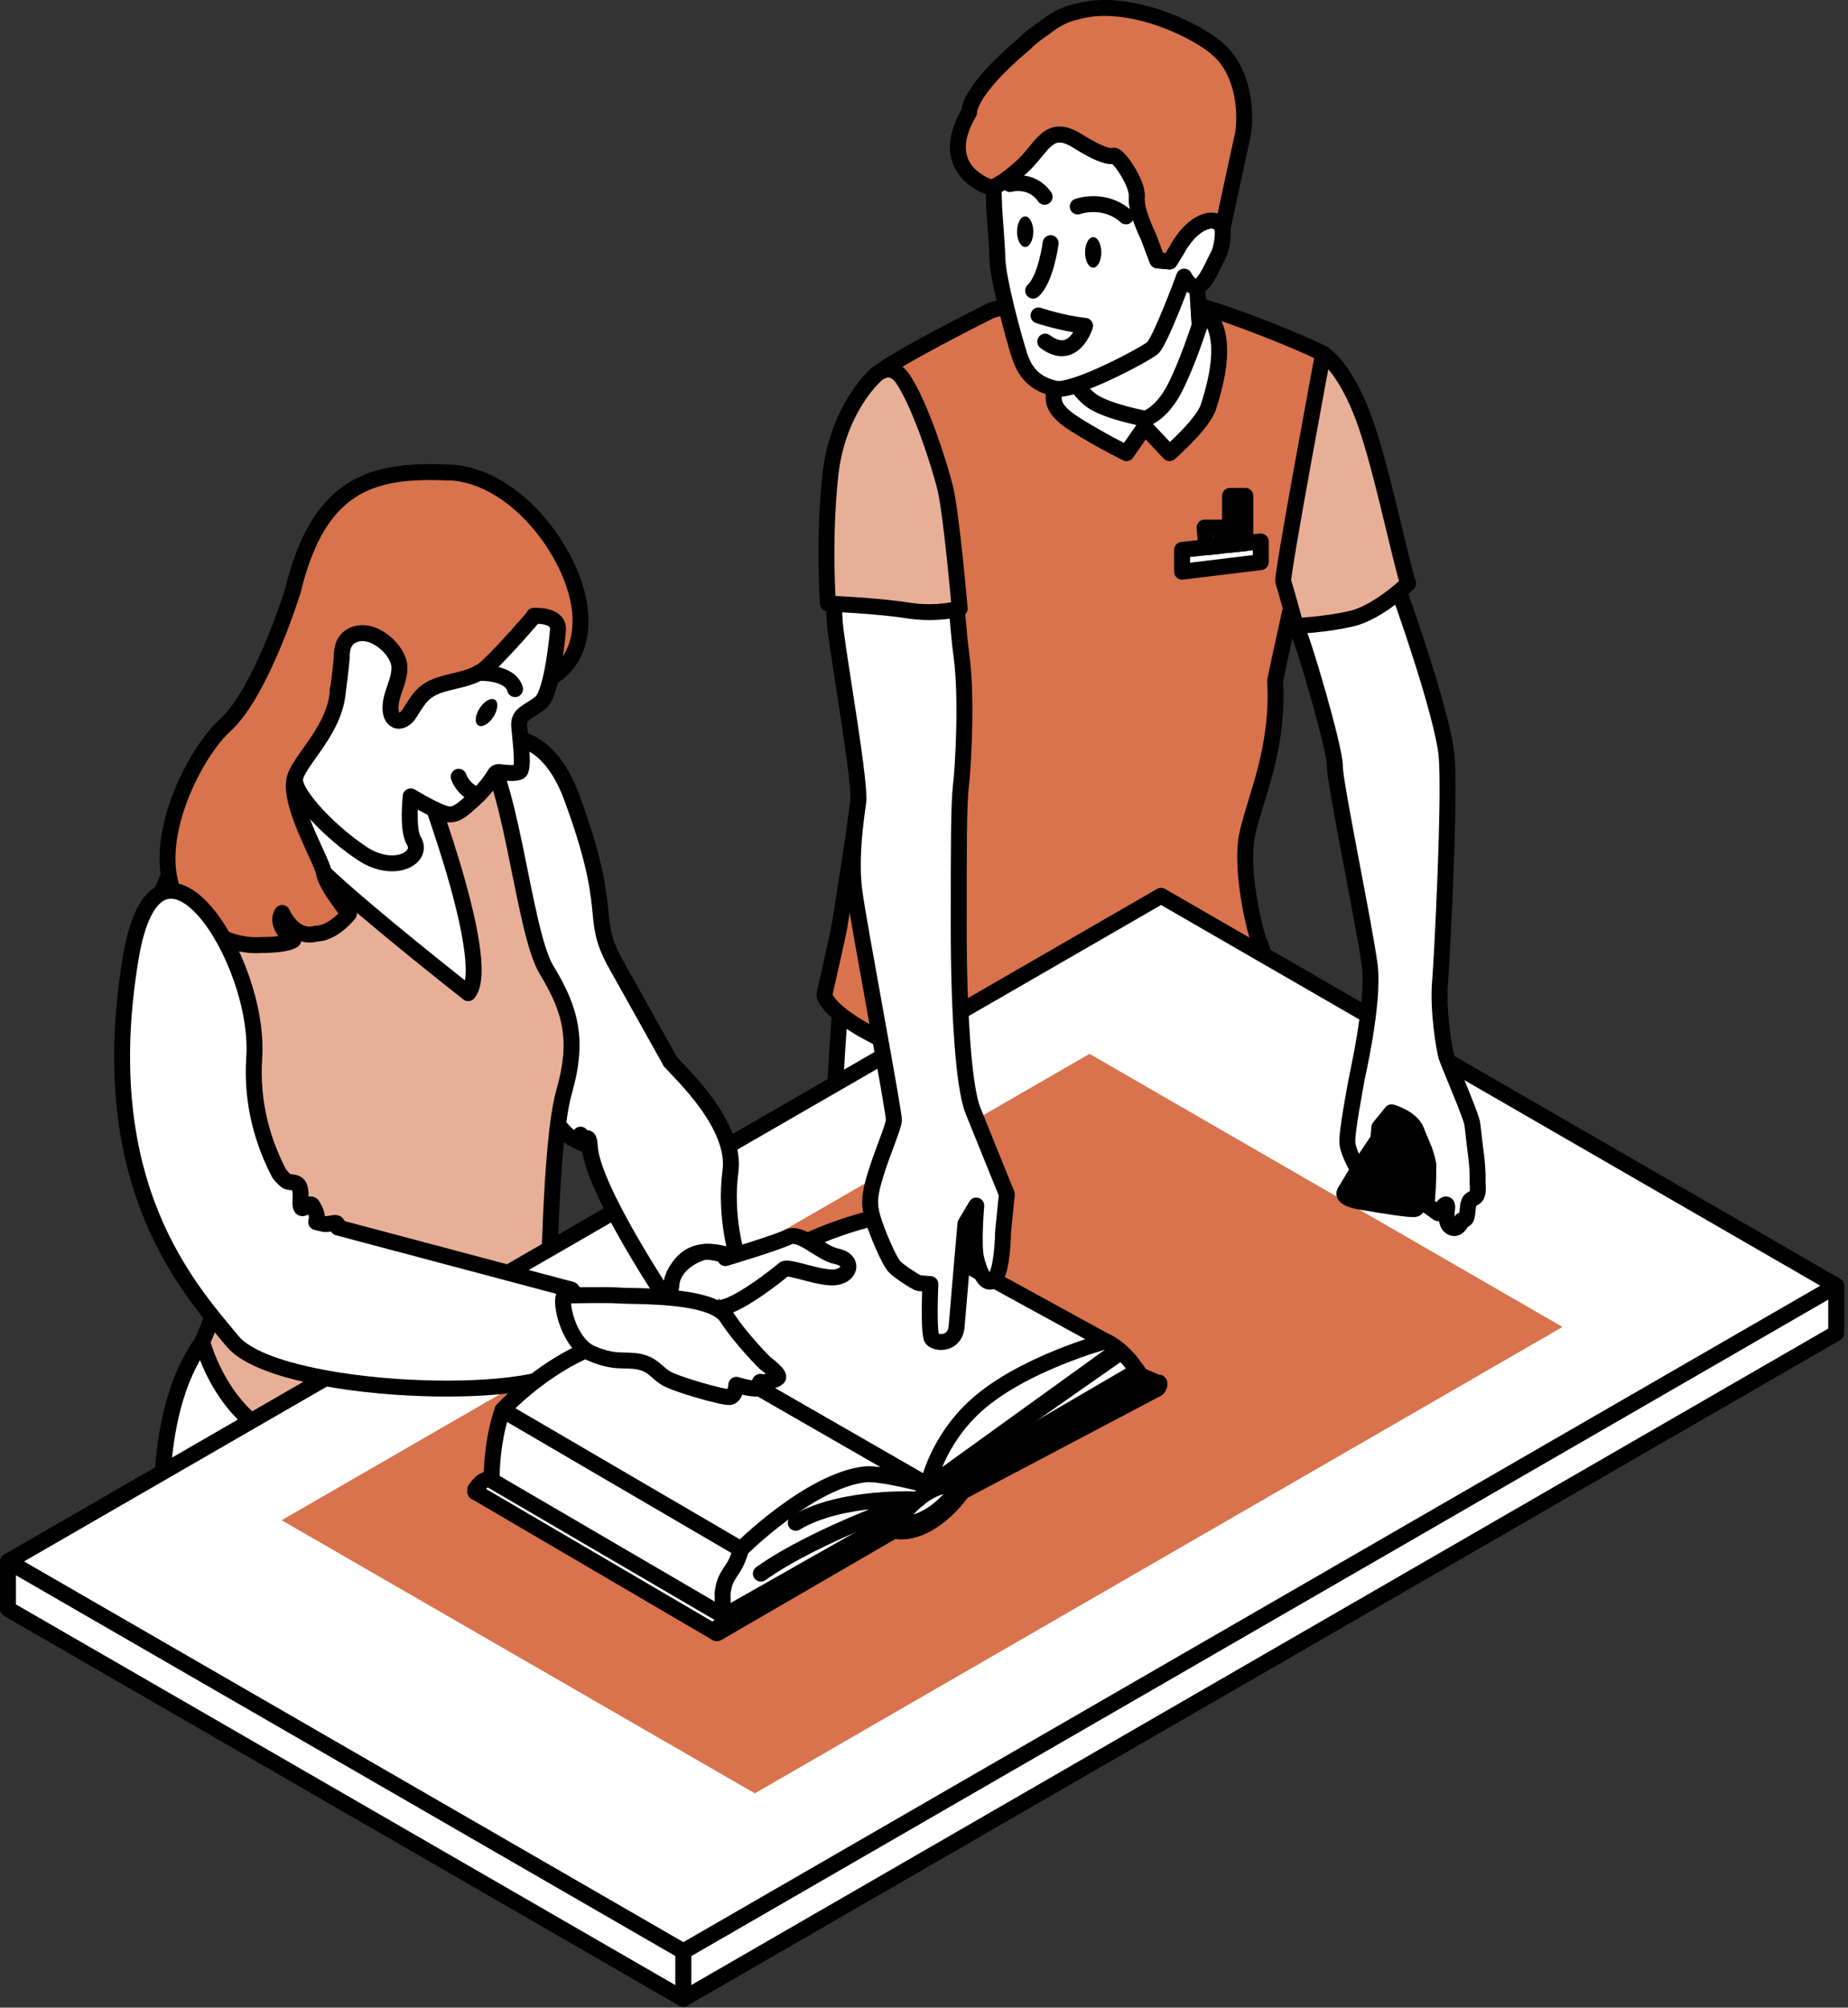 <svg width="116" height="126" viewBox="0 0 116 126" fill="none" xmlns="http://www.w3.org/2000/svg">
<rect x="0" y="0" width="116" height="126" fill="#333333" stroke="none"/>
<g clip-path="url(#clip0_473_161823)">
<path d="M43.06 68.4C42.97 71.33 39.26 73.42 35.89 71.42C32.52 69.42 27.01 48.28 27.01 48.28C27.01 48.28 33.17 42.69 35.89 50.05C38.61 57.42 36.97 57.42 38.61 60.42L43.07 68.4H43.06Z" fill="white" stroke="black" stroke-linecap="round" stroke-linejoin="round"/>
<path d="M30 79.38C30.21 79.32 30.54 79.48 30.92 79.76C32.27 80.76 34.32 83.34 34.32 83.34C34.32 83.34 34.71 82.54 37.18 85.84C39.23 88.58 42.06 93.83 42.47 97.2C42.88 100.57 39.44 103.66 36.46 105.06C33.81 106.3 30.87 106.77 27.96 107.03C23.78 107.39 19.57 107.34 15.4 106.86C14.29 106.73 13.12 106.55 12.23 105.87C11.12 105.02 10.67 103.56 10.55 102.17C10.1 96.76 9.31 88.93 12.7 84.21C18.92 75.55 30.01 79.39 30.01 79.39L30 79.38Z" fill="white" stroke="black" stroke-linecap="round" stroke-linejoin="round"/>
<path d="M29.78 46.33C32.05 47.69 32.76 58.33 34.31 60.88C35.87 63.43 36.32 65.34 35.41 68.52C34.5 71.7 34.48 81.43 34.31 83.34C34.14 85.25 24.32 91.61 19.23 90.8C14.14 89.98 12.69 84.21 12.69 84.21C12.69 84.21 15.78 77.71 14.32 72.8C12.87 67.89 7.5 60.98 10.68 54.8C13.86 48.62 27.5 44.98 29.78 46.34V46.33Z" fill="#E8AF98" stroke="black" stroke-linecap="round" stroke-linejoin="round"/>
<path d="M29.39 62.33C29.39 62.33 22.88 57.22 20.32 54.76C17.76 52.3 16.38 49.56 17.53 49.03C18.68 48.5 24.83 44.85 25.54 46.33C26.26 47.81 31.03 60.35 29.39 62.33Z" fill="white" stroke="black" stroke-linecap="round" stroke-linejoin="round"/>
<path d="M28.24 29.66C23.97 29.46 20.7 30.07 18.89 35.32C18.68 35.94 18.52 36.49 18.41 37C18.41 37 16.42 43.47 14.1 45.55C11.78 47.63 7.5 56.3 13.81 58.79C13.81 58.79 15.05 59.42 16.38 59.31C16.38 59.31 17.95 59.33 18.41 59C18.41 59 17.21 58.09 17.71 57.3C17.71 57.3 18.42 59 19.87 58.59C19.87 58.59 20.78 58.67 21.9 57.35C21.9 57.35 20.46 55.6 20.33 54.77C20.2 53.94 17.74 49.91 18.64 48.52C19.54 47.13 21.17 47.39 21.19 43.63C21.19 43.52 21.19 43.43 21.19 43.32C21.51 43.14 21.65 42.6 21.7 42.18C21.72 42.66 21.92 43.4 22.8 43.98C24.23 44.93 24.63 48.04 24.63 48.04L33.8 42.92C33.83 42.82 36.6 42.23 36.43 38.65C36.26 35.07 32.51 29.86 28.25 29.65L28.24 29.66Z" fill="#D8734D" stroke="black" stroke-linecap="round" stroke-linejoin="round"/>
<path d="M33.52 38.67C33.52 38.67 31.85 40.65 30.59 41.84C29.82 42.57 28.73 42.65 27.76 42.94C26.55 43.31 26.31 43.82 25.68 44.81C25.5 45.09 25.16 45.33 24.86 45.2C24.59 45.08 24.51 44.73 24.51 44.43C24.52 43.47 25.1 42.8 25.07 41.84C25.04 40.85 23.54 39.41 22.32 39.8C21.66 40.01 21.45 40.54 21.45 41.23C21.45 41.23 21.47 41.38 21.18 43.63C20.87 46.05 18.55 47.94 18.52 48.93C18.49 49.92 20.84 52.34 22.79 53.6C24.74 54.86 26.6 53.84 25.99 52.79C25.65 52.22 25.69 50.98 25.78 49.98C26.76 50.56 27.73 51.07 28.15 51.11C28.73 51.17 29.19 50.65 29.6 50.3C30.1 49.87 30.55 49.37 30.92 48.82C31.03 48.67 31.07 48.5 31.23 48.46C31.35 48.43 31.54 48.49 31.66 48.49C31.95 48.51 32.32 48.55 32.59 48.44C32.93 48.3 32.65 46.38 32.59 45.58C32.53 44.78 33.14 44.73 33.92 44.11C34.7 43.5 35.02 39.57 35.02 39.57C35.13 38.53 33.51 38.65 33.51 38.65L33.52 38.67Z" fill="white" stroke="black" stroke-linecap="round" stroke-linejoin="round"/>
<path d="M63.01 80.77C62.7 80.83 62.39 80.88 62.07 80.92C60.43 81.15 58.77 81.35 57.13 81.19C56.9 81.17 56.68 81.14 56.45 81.1C55.38 80.92 53.38 80.45 52.78 79.41C52.43 78.8 52.49 77.47 52.44 76.77C52.26 74.62 52.28 72.46 52.35 70.31C52.43 67.47 52.61 64.63 52.89 61.8L58.93 61.5L68.78 61.01C68.78 61.01 68.73 69.27 68.57 71.1C68.43 72.77 67.5 74.35 66.93 75.9C66.3 77.61 66.12 79.51 64.26 80.38C63.86 80.57 63.44 80.68 63 80.77H63.01Z" fill="white" stroke="black" stroke-linecap="round" stroke-linejoin="round"/>
<path d="M82.42 32.32C81.65 35.11 80.04 42.71 80.04 42.71C80.29 46.98 78.8 50.04 78.3 52.32C77.79 54.6 78.83 58.65 79.02 59.03C79.21 59.4 79.78 61.55 79.73 61.72C79.67 61.89 75.57 65.47 73.98 66.36C72.39 67.25 65.28 69.23 58.48 66.6C56.47 65.82 55.06 65.13 54.07 64.56C51.71 63.18 51.75 62.41 51.75 62.41C51.75 62.41 52.61 58.65 52.7 58.1C52.79 57.56 53.84 50.98 53.91 49.97C53.98 48.96 58.28 42.98 57.26 38.12C57.09 37.28 56.88 36.32 56.65 35.31C55.59 30.48 54.24 24.41 54.85 23.67C55.58 22.78 62.22 19.48 62.22 19.48L64.05 18.98C65.88 18.48 71.17 18.58 73.35 18.76C75.54 18.95 81.91 21.57 83.05 22.2C84.19 22.83 83.2 29.53 82.42 32.32Z" fill="#D8734D" stroke="black" stroke-linecap="round" stroke-linejoin="round"/>
<path d="M76.01 11.25C76.01 11.25 75.12 17.48 75.15 18.14C75.18 18.8 75.43 21.14 75.3 22.32C75.17 23.5 73.07 26.47 73.07 26.47L71.9 26.61C71.9 26.61 69.79 26.07 69.04 25.68C68.29 25.29 67.44 25.22 67 23.33C66.57 21.45 68.03 16.16 68.09 15.48C68.15 14.8 76.01 11.25 76.01 11.25Z" fill="white" stroke="black" stroke-linecap="round" stroke-linejoin="round"/>
<path d="M75.3 20.43C75.3 20.43 74.53 22.85 73.71 24.42C72.89 25.99 71.9 26.28 71.9 26.28C71.9 26.28 69.71 25.88 68.66 25.24C67.61 24.6 66.7 22.73 66.7 22.73C66.7 22.73 66.05 24.34 66.13 24.65C66.21 24.96 65.82 25.58 67.45 26.61C69.08 27.64 70.71 28.44 70.71 28.44L71.86 26.79L73.41 28.44C73.41 28.44 75.5 26.62 75.85 25.55C77.2 21.38 76.3 19.96 75.23 19.17C75.27 19.75 75.3 20.43 75.3 20.43Z" fill="white" stroke="black" stroke-linecap="round" stroke-linejoin="round"/>
<path d="M42.89 125.45V122.47L115.26 80.69V83.67L42.89 125.45Z" fill="white" stroke="black" stroke-linecap="round" stroke-linejoin="round"/>
<path d="M42.89 122.47L0.5 98L72.88 56.22L115.26 80.69L42.89 122.47Z" fill="white" stroke="black" stroke-linecap="round" stroke-linejoin="round"/>
<path d="M47.38 112.55L17.68 95.41L68.39 66.14L98.08 83.28L47.38 112.55Z" fill="#D8734D"/>
<path d="M0.5 100.98V98L42.89 122.47V125.45L0.5 100.98Z" fill="white" stroke="black" stroke-linecap="round" stroke-linejoin="round"/>
<path d="M92.65 75.08C92.5 75.26 92.31 75.2 92.21 75.46C92.15 75.62 92.14 75.79 92.12 75.96C92.1 76.12 92.1 76.34 92.01 76.48C92 76.5 91.74 76.7 91.75 76.59C91.7 76.9 91.38 77.21 91.08 77.01C90.78 76.82 90.79 76.38 90.81 76.07C90.81 75.96 90.91 75.59 90.76 75.59C90.68 75.59 90.54 75.77 90.43 75.93C90.36 76.02 90.3 76.11 90.27 76.14L89.56 75.63C89.56 75.63 89.69 73.54 89.64 73.07C89.59 72.6 89.33 71.99 88.94 71.09C88.55 70.19 87.35 69.81 87.35 69.81L86.58 70.76L86.44 72.44L85.58 73.36L85.36 73.59C85.36 73.59 84.66 72.46 84.58 71.78C84.5 71.11 85.13 67.95 85.14 67.82C85.15 67.69 86.27 62.96 85.98 60.62C85.69 58.28 83.76 49.05 83.79 48.08C83.83 47.1 81.73 39.87 81.33 39.26C81.03 38.79 81.28 37.22 81.4 36.52C81.44 36.31 81.47 36.17 81.47 36.17L83.79 35.5C83.79 35.5 86.85 34.69 87.44 36.13C87.44 36.14 87.44 36.15 87.45 36.16C88.06 37.66 90.57 44.94 90.8 47.39C91.04 49.86 90.53 59.99 90.39 61.68C90.25 63.36 90.64 65.81 90.79 66.31C90.95 66.81 92.35 70.01 92.42 70.55C92.49 71.17 92.56 71.78 92.64 72.4C92.72 73 92.76 73.57 92.75 74.18C92.75 74.43 92.82 74.87 92.65 75.08Z" fill="white" stroke="black" stroke-linecap="round" stroke-linejoin="round"/>
<path d="M87.48 69.87L86.53 71.48L85.38 73.2L84.41 74.82C84.41 74.82 84.13 75.2 85.41 75.42C86.69 75.64 88.64 75.96 88.85 75.87C89.06 75.78 89.62 74.64 89.62 74.64L89.65 73.08L89.42 72.23L88.95 71.1C88.95 71.1 88.84 70.32 87.49 69.86L87.48 69.87Z" fill="black" stroke="black" stroke-linecap="round" stroke-linejoin="round"/>
<path d="M88.39 36.62C88.39 36.62 86.54 38.42 84.86 38.82C83.18 39.22 81.34 39.28 81.34 39.28C81.34 39.28 80.66 36.81 80.55 36.49C80.44 36.17 83.05 22.2 83.05 22.2C83.05 22.2 84.21 22.83 85.39 25.7C86.58 28.57 87.79 34.78 88.39 36.62Z" fill="#E8AF98" stroke="black" stroke-linecap="round" stroke-linejoin="round"/>
<path d="M79.14 33.98L74.2 34.51V35.88L79.14 35.28V33.98Z" fill="white" stroke="black" stroke-linecap="round" stroke-linejoin="round"/>
<path d="M77.21 34.19V31.12H78.17V34.09L77.21 34.19Z" fill="white" stroke="black" stroke-linecap="round" stroke-linejoin="round"/>
<path d="M76.67 33.11H75.61L75.72 34.35L76.67 34.25V33.11Z" fill="white" stroke="black" stroke-linecap="round" stroke-linejoin="round"/>
<path d="M36.44 71.21C36.44 72.33 36.95 70.66 37.02 71.94C37.16 74.64 42.1 81.95 42.1 81.95C42.1 81.95 41.81 80.05 43.06 79.02C44.31 77.99 46.32 79.02 46.32 79.02C46.32 79.02 45.46 76.45 45.85 73.52C46.24 70.59 42.74 67.39 42.1 66.65" fill="white"/>
<path d="M36.44 71.21C36.44 72.33 36.95 70.66 37.02 71.94C37.16 74.64 42.1 81.95 42.1 81.95C42.1 81.95 41.81 80.05 43.06 79.02C44.31 77.99 46.32 79.02 46.32 79.02C46.32 79.02 45.46 76.45 45.85 73.52C46.24 70.59 42.74 67.39 42.1 66.65" stroke="black" stroke-linecap="round" stroke-linejoin="round"/>
<path d="M8.2 60.15C5.84 74.37 11.87 80.88 14.6 84.18C17.33 87.48 33.83 88.11 35.88 85.66C37.95 83.19 35.88 80.94 35.88 80.94L21.21 77.04C21.21 76.53 20.91 76.86 20.35 76.82L19.85 76.7C19.82 76.58 20.07 76.43 19.63 75.68C19.4 75.25 18.79 76.49 18.86 75.29C18.93 74.1 18.56 74.27 18.07 74.16C17.95 74.13 17.75 73.94 17.53 73.66C16.59 71.87 15.75 69.36 15.96 66.36C16.36 60.22 9.86 50.11 8.2 60.15Z" fill="white" stroke="black" stroke-linecap="round" stroke-linejoin="round"/>
<path d="M75.44 14C74.49 14.45 73.87 15.68 73.87 15.68L73.42 16.41L72.65 16.34L72.07 14.8C72.07 14.8 71.28 13.25 71.36 12.36C71.44 11.47 70.14 9.64 69.89 9.77C69.89 9.77 69.53 10.03 67.65 8.85C65.78 7.67 65.44 9.29 64.13 10.47C63.18 11.33 62.61 11.63 62.37 11.73C62.37 12.3 62.4 12.73 62.4 12.85C62.4 13.24 62.57 15.04 62.61 16.29C62.65 17.54 63.6 21.1 64 22.33C64.4 23.55 65.1 24.12 66.23 24.39C67.36 24.66 71.86 22.25 72.34 21.85C72.82 21.44 74.29 17.47 74.29 17.47C74.3 17.43 74.31 17.4 74.33 17.36C74.47 17.63 74.79 18.07 75.16 17.99C75.67 17.88 76.22 16.45 76.47 16.02C76.63 15.74 76.84 14.83 76.72 14.22C76.61 14.04 76.26 13.61 75.45 14H75.44Z" fill="white" stroke="black" stroke-linecap="round" stroke-linejoin="round"/>
<path d="M76.36 3.01C74.62 1.59 70.54 -0.13 67.6 0.73C66.99 0.85 66.36 1.13 65.72 1.62C65.67 1.66 65.63 1.69 65.58 1.73C65.1 2.05 64.66 2.39 64.28 2.77C60.7 5.78 60.83 7.05 60.83 7.05C58.65 10.78 62.23 11.78 62.23 11.78C62.23 11.78 62.28 11.77 62.37 11.73C62.61 11.63 63.18 11.33 64.13 10.47C65.44 9.29 65.78 7.67 67.65 8.85C69.52 10.03 69.89 9.77 69.89 9.77C70.14 9.64 71.44 11.48 71.36 12.36C71.28 13.25 72.07 14.8 72.07 14.8L72.65 16.34L73.42 16.41L73.87 15.68C73.87 15.68 74.49 14.45 75.44 14C76.25 13.61 76.6 14.04 76.71 14.22C76.74 14.26 76.75 14.3 76.75 14.3C76.75 14.3 77.7 9.85 77.98 8.62C78.26 7.39 78.18 4.5 76.35 3.01H76.36Z" fill="#D8734D" stroke="black" stroke-linecap="round" stroke-linejoin="round"/>
<path d="M30.968 44.998C31.257 44.553 31.3 44.069 31.064 43.915C30.828 43.761 30.402 43.997 30.113 44.441C29.823 44.885 29.78 45.37 30.016 45.524C30.252 45.678 30.678 45.442 30.968 44.998Z" fill="black"/>
<path d="M64.35 15.5C64.632 15.5 64.86 15.07 64.86 14.54C64.86 14.01 64.632 13.58 64.35 13.58C64.068 13.58 63.84 14.01 63.84 14.54C63.84 15.07 64.068 15.5 64.35 15.5Z" fill="black"/>
<path d="M68.62 16.8C68.902 16.8 69.13 16.37 69.13 15.84C69.13 15.31 68.902 14.88 68.62 14.88C68.338 14.88 68.11 15.31 68.11 15.84C68.11 16.37 68.338 16.8 68.62 16.8Z" fill="black"/>
<path d="M65.95 15.26C65.95 15.26 65.66 17.5 64.85 18.24L65.95 15.26Z" fill="white"/>
<path d="M65.95 15.26C65.95 15.26 65.66 17.5 64.85 18.24" stroke="black" stroke-linecap="round" stroke-linejoin="round"/>
<path d="M28.79 48.75C28.79 48.75 29.07 49.64 30.02 49.9L28.79 48.75Z" fill="white"/>
<path d="M28.79 48.75C28.79 48.75 29.07 49.64 30.02 49.9" stroke="black" stroke-linecap="round" stroke-linejoin="round"/>
<path d="M65.19 19.8C65.19 19.8 66.68 20.3 68.11 20.45C68.11 20.45 67.4 22.78 65.61 21.44" fill="white"/>
<path d="M65.19 19.8C65.19 19.8 66.68 20.3 68.11 20.45C68.11 20.45 67.4 22.78 65.61 21.44" stroke="black" stroke-linecap="round" stroke-linejoin="round"/>
<path d="M63.39 11.55C63.39 11.55 64.73 11.16 65.57 12.35L63.39 11.55Z" fill="white"/>
<path d="M63.39 11.55C63.39 11.55 64.73 11.16 65.57 12.35" stroke="black" stroke-linecap="round" stroke-linejoin="round"/>
<path d="M67.65 12.96C67.65 12.96 69.29 12.35 70.68 13.58L67.65 12.96Z" fill="white"/>
<path d="M67.65 12.96C67.65 12.96 69.29 12.35 70.68 13.58" stroke="black" stroke-linecap="round" stroke-linejoin="round"/>
<path d="M30.02 42.23C30.02 42.23 32.02 42.13 32.33 43.25L30.02 42.23Z" fill="white"/>
<path d="M30.02 42.23C30.02 42.23 32.02 42.13 32.33 43.25" stroke="black" stroke-linecap="round" stroke-linejoin="round"/>
<path d="M42.14 80.69C42.14 80.69 41.49 83.47 45.09 83.36C48.69 83.25 50.17 79.77 46.32 79.03C46.32 79.03 44.72 78.44 44.13 78.59C43.54 78.74 42.19 79.43 42.14 80.7V80.69Z" fill="white" stroke="black" stroke-linecap="round" stroke-linejoin="round"/>
<path d="M29.84 93.46C29.88 93.39 30.15 93.04 30.36 92.93C30.62 92.8 31.77 92.41 31.82 92.41C44.49 84.13 36.93 89.11 53.3 78.47L72.77 86.83L60.19 93.4C60.19 93.4 60.16 94.33 58.23 95.44C57.77 95.7 56.2 96.02 56.2 96.02C56.2 96.02 53.06 97.47 46.69 101.38C46.19 101.68 45.06 102.48 44.98 102.5L29.92 93.68C29.83 93.68 29.8 93.6 29.83 93.48L29.84 93.46Z" fill="white" stroke="black" stroke-linecap="round" stroke-linejoin="round"/>
<path d="M56.49 77.43C54.07 80.17 45.48 83.45 45.08 83.9L56.41 77.29C56.41 77.29 56.46 77.38 56.49 77.42V77.43Z" fill="white" stroke="black" stroke-linecap="round" stroke-linejoin="round"/>
<path d="M45.28 84.65L57 78.76C57.21 78.54 57.07 78.26 56.87 78.48L45.15 84.37C44.94 84.59 45.08 84.87 45.28 84.65Z" fill="white" stroke="black" stroke-linecap="round" stroke-linejoin="round"/>
<path d="M56.49 77.43C54.07 80.17 45.48 83.45 45.08 83.9L56.41 77.29C56.41 77.29 56.46 77.38 56.49 77.42V77.43Z" fill="white" stroke="black" stroke-linecap="round" stroke-linejoin="round"/>
<path d="M46.51 97.23L31.55 88.49C31.55 88.49 31.12 89.57 30.94 91.35C30.89 91.85 30.85 92.42 30.87 92.92L45.44 101.43L46.01 100.68L46.52 97.24L46.51 97.23Z" fill="white" stroke="black" stroke-linecap="round" stroke-linejoin="round"/>
<path d="M45.35 100.04C45.51 98.61 46.1 98.78 46.51 97.23L50.9 90.7L58.27 93.22L69.32 84.17C69.98 84.35 71.29 85.5 71.83 86.92C71.87 87 60.16 93.1 60.16 93.1L60.09 93.25C58.73 92.97 57.29 94.19 56.47 95.32C56.43 95.28 56.41 95.26 56.39 95.23C56.37 95.2 45.44 101.42 45.44 101.42C45.35 101.32 45.36 100.04 45.36 100.04H45.35Z" fill="white" stroke="black" stroke-linecap="round" stroke-linejoin="round"/>
<path d="M71.48 86.18C69.06 88.92 60.47 92.2 60.07 92.65L71.4 86.04C71.4 86.04 71.45 86.13 71.48 86.17V86.18Z" fill="white" stroke="black" stroke-linecap="round" stroke-linejoin="round"/>
<path d="M70.21 84.71C70.26 84.75 70.32 84.8 70.37 84.85C55.72 95.09 55.47 95.35 70.21 84.71Z" fill="white" stroke="black" stroke-linecap="round" stroke-linejoin="round"/>
<path d="M60.37 93.63L72.67 87.14C72.76 87.04 72.8 86.9 72.77 86.82C72.71 86.69 73.51 86.33 60.24 93.34C60.02 93.57 60.16 93.87 60.38 93.64L60.37 93.63Z" fill="white" stroke="black" stroke-linecap="round" stroke-linejoin="round"/>
<path d="M56.2 96.01L45.04 102.49C44.95 102.49 44.91 102.4 44.95 102.28C45.01 102.08 44.27 102.57 56.35 95.56C56.57 95.54 56.43 96 56.21 96.02L56.2 96.01Z" fill="white" stroke="black" stroke-linecap="round" stroke-linejoin="round"/>
<path d="M56.36 95.58C57.5 95.85 59.03 94.98 60.18 93.4L60.39 93.63C59.11 95.39 57.4 96.36 56.13 96.06L56.35 95.58H56.36Z" fill="white" stroke="black" stroke-linecap="round" stroke-linejoin="round"/>
<path d="M58.26 93.22C58.26 93.22 57.41 87.66 58.47 86.71C60.12 85.23 69.31 84.17 69.31 84.17C69.47 84.21 69.51 84.23 69.55 84.25C69.62 84.29 70.48 84.8 71.04 85.55C71.09 85.62 71.91 86.82 71.83 86.91C59.13 93.56 59.86 93.26 59.79 93.13C59.75 93.06 58.26 93.28 58.26 93.21V93.22Z" fill="white" stroke="black" stroke-linecap="round" stroke-linejoin="round"/>
<path d="M71.48 86.18C69.06 88.92 60.47 92.2 60.07 92.65L71.4 86.04C71.4 86.04 71.45 86.13 71.48 86.17V86.18Z" fill="white" stroke="black" stroke-linecap="round" stroke-linejoin="round"/>
<path d="M70.21 84.71C70.26 84.75 70.32 84.8 70.37 84.85C55.72 95.09 55.47 95.35 70.21 84.71Z" fill="white" stroke="black" stroke-linecap="round" stroke-linejoin="round"/>
<path d="M69.4 84.18L55.15 76.37C55.15 76.37 49.86 77.44 46.66 80.5C45.66 81.46 43.43 84.7 43.43 84.7L58.25 93.22C58.25 93.22 58.77 90.47 61.27 88.21C64.2 85.57 69.39 84.18 69.39 84.18H69.4Z" fill="white" stroke="black" stroke-linecap="round" stroke-linejoin="round"/>
<path d="M58.26 93.22L43.44 84.7C43.44 84.7 40.81 83.68 39.91 83.81C35.15 84.48 31.55 88.49 31.55 88.49L46.51 97.23C46.51 97.23 50.84 92.92 54.3 92.53C55.3 92.42 58.26 93.22 58.26 93.22Z" fill="white" stroke="black" stroke-linecap="round" stroke-linejoin="round"/>
<path d="M35.42 81.31C35.42 81.31 38.01 81.24 38.92 81.31C39.83 81.38 44.65 81.2 45.61 82.65C46.56 84.11 48.03 85.55 48.03 85.55C48.03 85.55 49.02 86.28 48.83 86.47C48.64 86.66 48.03 86.79 47.78 86.73C47.53 86.66 47.94 87.16 47.44 87.15C46.94 87.14 46.22 86.91 46.22 86.91C46.22 86.91 46.18 87.64 45.79 87.68C45.4 87.72 42.37 86.87 41.76 86.47C41.15 86.07 40.94 85.61 40.06 85.45C39.17 85.29 38.61 85.57 37.15 84.95C35.69 84.33 35.12 81.71 35.42 81.31Z" fill="white" stroke="black" stroke-linecap="round" stroke-linejoin="round"/>
<path d="M62.96 77.37C62.96 77.37 62.94 79.12 62.61 79.96C62.55 80.12 62.48 80.24 62.4 80.31C61.87 80.8 61.46 79.78 61.27 78.96C61.07 78.14 61.28 75.66 61.28 75.66L60.6 76.81L60.38 79.33C60.38 79.33 60.15 82.03 60.05 83.23C59.95 84.43 58.75 84.33 58.51 84.03C58.46 83.97 58.42 83.78 58.4 83.53C58.31 82.57 58.4 80.59 58.4 80.59C58.4 80.59 57.82 80.54 57.69 80.53C57.56 80.52 56.58 79.9 56.2 79.55C55.82 79.21 55.02 77.27 54.78 76.44C54.54 75.62 54.54 75.04 54.98 73.65C55.41 72.26 56.08 70.75 56.11 70.31C56.15 69.87 53.9 57.99 53.63 55.95C53.36 53.92 53.71 51.49 53.87 50.35C54.03 49.21 52.77 42.09 52.45 39.56C52.13 37.03 52.81 35.35 52.81 35.35C52.81 35.35 52.97 35.35 53.25 35.37C54.54 35.42 58.29 35.62 59.16 36.21C60.22 36.92 59.99 38.51 60.35 41.13C60.71 43.75 60.46 48.14 60.32 49.29C60.18 50.43 60.18 53.03 60.18 58.24C60.18 63.46 60.48 68.22 61.07 69.69C61.66 71.17 63.2 74.95 63.2 74.95L62.96 77.35V77.37Z" fill="white" stroke="black" stroke-linecap="round" stroke-linejoin="round"/>
<path d="M45.53 78.96C45.53 78.96 48.66 78.03 49.47 77.64C50.28 77.25 51.48 78.64 52.52 78.85C53.56 79.06 53.44 79.97 52.52 80.15C51.6 80.33 49.49 79.42 49.22 79.65C48.95 79.88 46.2 82.12 45.08 82.09" fill="white"/>
<path d="M45.53 78.96C45.53 78.96 48.66 78.03 49.47 77.64C50.28 77.25 51.48 78.64 52.52 78.85C53.56 79.06 53.44 79.97 52.52 80.15C51.6 80.33 49.49 79.42 49.22 79.65C48.95 79.88 46.2 82.12 45.08 82.09" stroke="black" stroke-linecap="round" stroke-linejoin="round"/>
<path d="M47.76 98.76C51.27 96.26 57.61 94.11 57.61 94.11C57.61 94.11 52.81 93.84 49.95 95.57" fill="white"/>
<path d="M47.76 98.76C51.27 96.26 57.61 94.11 57.61 94.11C57.61 94.11 52.81 93.84 49.95 95.57" stroke="black" stroke-linecap="round" stroke-linejoin="round"/>
<path d="M54.85 23.66C54.85 23.66 52.56 25.75 52.12 29.82C51.68 33.89 51.97 37.88 51.97 37.88C51.97 37.88 55.08 38.01 56.97 38.31C58.86 38.61 60.24 38.19 60.24 38.19C60.24 38.19 59.72 32.21 59.33 30.62C58.93 29.02 57.77 25.44 56.7 23.82C55.83 22.51 54.85 23.66 54.85 23.66Z" fill="#E8AF98" stroke="black" stroke-linecap="round" stroke-linejoin="round"/>
</g>
<defs>
<clipPath id="clip0_473_161823">
<rect width="115.76" height="125.95" fill="white"/>
</clipPath>
</defs>
</svg>
